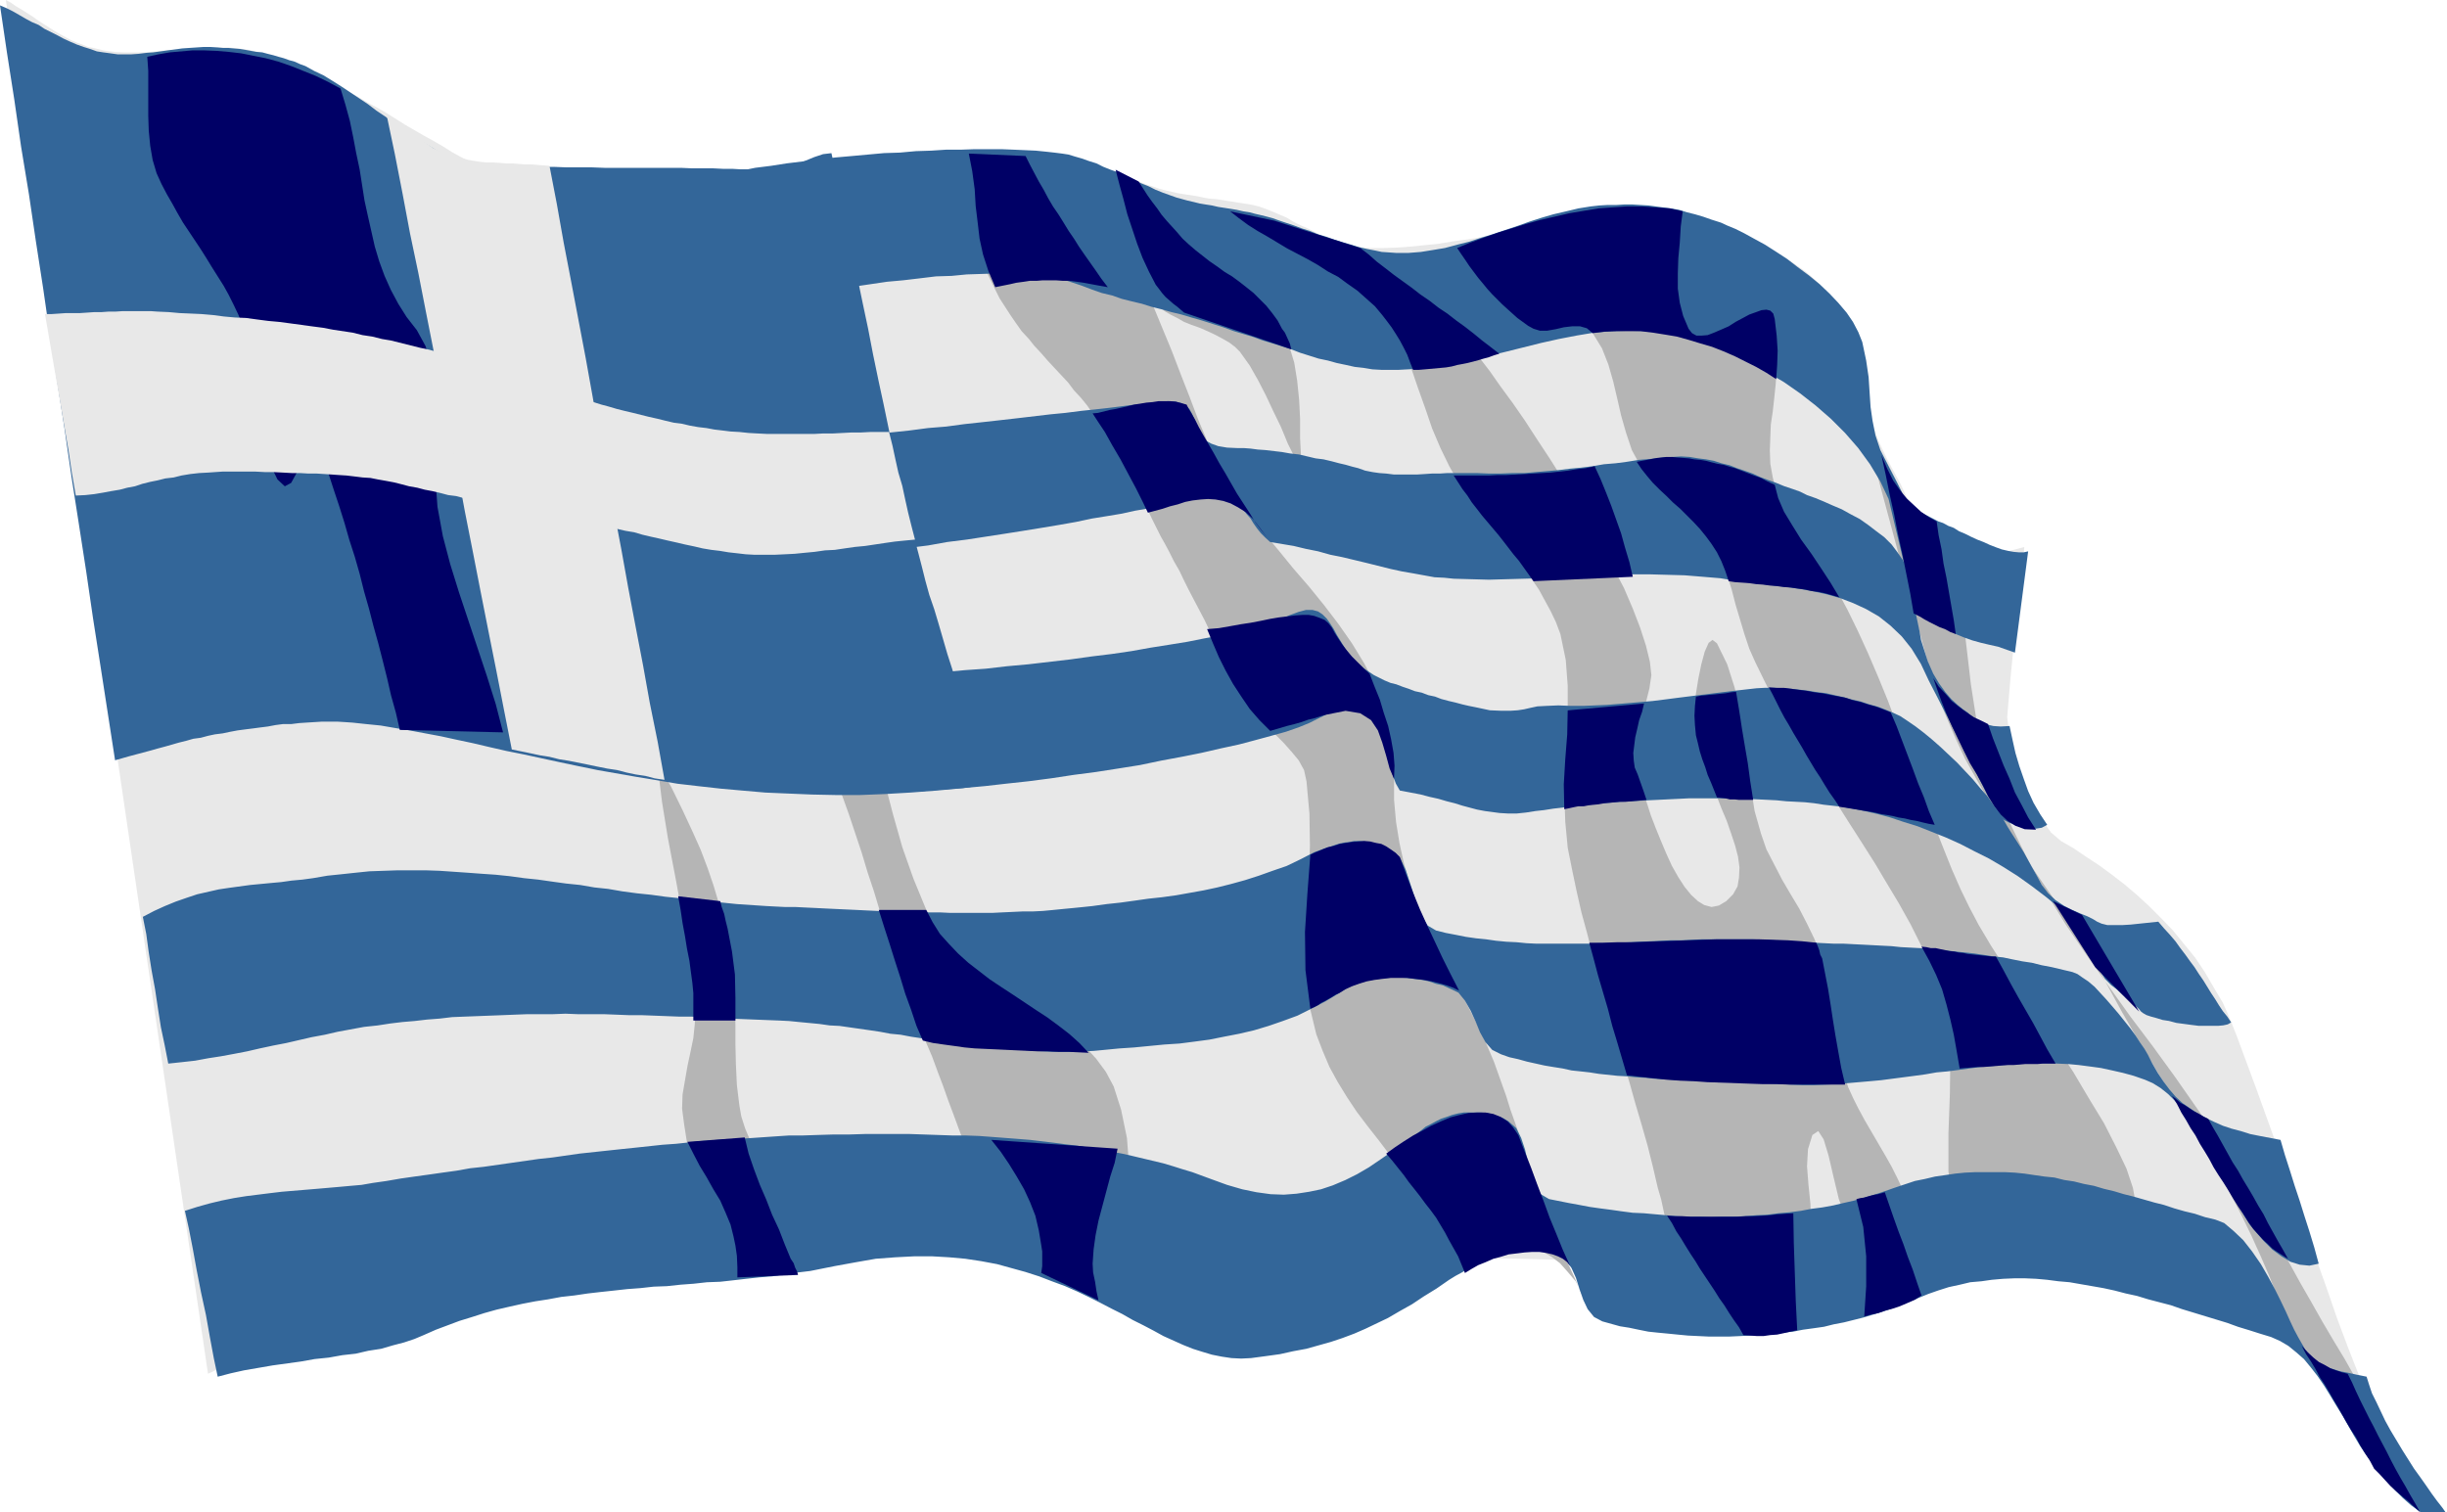 <svg xmlns="http://www.w3.org/2000/svg" width="189.014" height="116.825" fill-rule="evenodd" stroke-linecap="round" preserveAspectRatio="none" viewBox="0 0 5001 3091"><style>.pen1{stroke:none}.brush1{fill:#e8e8e8}.brush2{fill:#b5b5b5}.brush3{fill:#369}.brush4{fill:#006}</style><path d="m4985 3087-26-42-28-41-28-39-28-37-29-37-30-36-31-34-30-33-32-32-32-32-32-30-33-28-34-28-33-28-35-25-35-25-34-21-34-17-35-13-34-10-34-6-34-4-36-1-35 1-35 2-36 5-37 4-37 7-38 6-39 6-40 7-40 5-66 10-67 8-66 7-66 6-67 5-66 4-67 2-67 2-66 1h-67l-67-1-68-2-66-1-68-4-68-4-67-4-68-5-68-5-68-6-69-7-69-6-69-7-70-7-69-8-69-7-71-8-70-8-71-7-71-9-71-8-71-8-73-7-54-5-53-2-52-1-53 1-51 3-51 5-50 5-50 8-48 9-48 10-47 11-46 12-45 14-45 13-43 15-42 16-42 15-41 16-38 18-39 16-37 17-35 17-36 17-33 17-32 16-31 16-30 15-29 16-27 13-25 14-24 13-23 11L12 0l11 6 10 7 12 7 11 7 11 7 11 8 11 7 11 7 11 7 12 7 11 6 11 6 12 5 11 4 12 5 11 2 21 5 22 3 20 1h42l22-2 20-2 21-2 21-2 22-1 20-1h44l21 2 22 3 22 5 20 8 21 7 21 8 21 8 19 9 20 10 20 10 20 10 20 11 19 10 20 12 19 10 19 11 19 12 19 12 19 11 19 11 20 11 19 11 19 12 20 11 19 10 20 9 20 10 19 10 20 9 21 9 20 9 21 7 21 7 21 6 22 6 26 4 29 3h31l33-2 35-3 35-6 36-6 36-7 37-8 36-9 35-8 33-8 32-8 29-6 28-7 24-5 43-8 39-7 34-3 33-3h55l24 2 24 3 22 2 23 3 21 3 24 2 23 2 26 1h28l29-2h29l16 1 14 2 15 3 16 2 16 4 15 4 16 4 15 4 15 5 16 5 14 4 15 6 13 4 14 5 12 3 13 3 13 3 13 2 13 2 13 2 13 3 12 2 14 1 13 2 12 2 13 2 13 2 12 2 12 2 12 3 14 5 15 6 14 6 14 6 13 8 14 7 14 6 14 7 13 7 15 6 13 6 14 5 15 4 14 3 15 2 15 1h26l29-1 28-2 30-3 29-3 30-5 30-4 30-5 30-5 31-5 29-5 30-5 30-4 29-4 29-3 28-2 19-2 18-1 18-1 17-1h31l16 1 15 2 15 2 16 2 15 3 16 3 17 4 17 5 17 5 19 6 13 4 14 6 14 4 16 7 14 6 15 6 15 7 14 9 15 8 13 9 14 10 12 10 12 11 11 12 9 14 9 13 20 38 15 41 12 40 12 43 10 42 12 42 15 40 18 38 14 26 13 24 11 24 10 21 9 20 10 19 10 16 12 16 13 11 15 10 18 7 21 4h24l29-2 33-7 38-10-7 83-4 49-4 27-2 15-2 15-4 26-5 50-7 83 4 31 8 36 11 38 13 38 17 35 18 32 19 26 20 17 26 15 25 17 26 17 26 19 26 20 26 22 25 23 24 24 25 26 22 27 23 28 20 30 18 31 19 32 15 34 13 33 40 108 35 97 31 90 29 80 25 74 24 67 21 61 21 56 20 51 20 48 20 43 22 42 23 40 25 38 27 37 31 38z" class="pen1 brush1"/><path d="m1499 2527-22-15-19-22-15-28-14-31-10-35-10-34-6-33-5-32-4-31 1-29 5-29 5-29 6-28 6-29 3-29 1-31-8-76-14-90-17-94-17-89-12-74-6-49 5-14 19 31 24 49 20 43 17 38 14 37 12 35 11 37 9 40 9 44 8 42 6 41 1 41 1 41v40l1 41 2 42 5 41 4 23 8 25 11 26 13 28 13 29 15 28 14 28 15 27 12 25 11 22 8 20 5 16 1 12-3 7-8 2-14-4-117-46zM1327 455l-26 17-18 24-12 29-4 33v37l4 41 9 43 13 45 15 47 17 47 18 47 18 47 18 45 17 45 15 40 14 38 11 30 11 28 14 28 15 27 16 27 17 27 17 26 18 25 18 26 18 26 17 26 17 26 17 27 16 27 14 27 14 29 16 37 15 38 15 39 14 39 13 39 13 39 12 40 13 39 12 40 12 39 13 40 12 39 14 39 13 39 16 38 15 36 12 28 11 30 11 29 11 31 12 32 11 30 12 31 13 31 13 29 14 27 16 26 17 24 18 20 20 18 20 16 24 11 105 38 32-1 23-27 14-45 7-57-1-63-5-64-12-58-15-47-16-30-20-27-22-24-24-23-27-20-27-19-28-19-28-18-29-18-28-19-27-19-27-20-23-23-22-24-19-28-16-30-26-63-23-65-19-67-18-69-16-69-14-69-14-71-12-70-12-71-13-71-13-69-15-70-16-69-18-67-21-66-23-64-11-9-16 6-21 16-22 22-21 22-18 15-14 5-5-11-1-33 3-36 8-41 11-42 14-44 14-44 16-43 14-43 14-39 11-36 8-31 5-26-1-20-6-13-13-4-20 6-242 108zm660-117-24 3-11 18 1 29 10 37 15 43 19 44 19 43 18 37 9 18 11 17 11 17 11 16 12 17 14 15 12 15 14 15 13 15 14 15 14 15 14 15 12 16 14 15 13 16 11 16 10 14 11 15 10 17 11 17 10 18 10 19 11 19 9 19 10 20 10 19 10 19 9 19 9 18 9 18 9 16 8 15 10 20 11 19 10 21 10 20 11 21 10 19 11 21 10 21 10 20 11 21 11 20 12 19 11 20 10 19 12 19 12 19 13 20 15 18 17 17 17 17 16 18 15 18 11 20 5 23 6 66 1 65-2 66-5 65-4 65 1 64 8 64 15 62 13 34 14 33 17 31 19 31 20 30 22 29 22 28 22 29 22 28 23 29 22 29 20 30 20 30 18 31 17 33 13 33 9-16 11-14 13-11 15-9 17-6 17-3h19l19 2 19 5 19 8 19 11 17 13 16 18 16 19 12 23 11 25-13-27-12-28-13-28-12-28-11-29-11-28-12-29-11-28-10-29-10-29-11-29-10-29-10-29-10-28-9-29-10-28-15-42-17-40-18-38-19-37-18-36-19-35-18-36-18-35-17-36-15-36-14-38-11-39-9-41-7-43-4-45v-48l-2-51-7-47-14-46-16-45-22-42-25-41-28-40-29-38-30-37-32-37-31-38-30-36-29-37-26-37-25-38-20-38-17-40-18-43-17-45-18-46-18-47-19-46-19-46-21-44-21-43-23-39-25-37-26-32-28-27-30-22-33-16-34-9-129-19zm375 244-3 13 1 12 4 11 7 9 9 9 12 7 14 7 14 8 15 6 17 6 16 7 15 7 15 8 14 8 12 9 10 10 20 28 17 30 16 31 15 32 16 33 14 34 16 32 15 33-4-37-2-39v-40l-2-39-4-39-6-37-11-36-14-33-10-18-12-20-13-22-14-22-15-23-16-22-16-21-16-20-17-17-15-15-15-11-15-8-12-3-12 2-9 8-8 14-43 108zm663 151 20 26 21 30 25 34 25 36 26 40 27 41 27 43 27 44 26 44 26 45 22 44 22 42 18 42 15 39 12 37 8 33 3 27-4 27-7 28-8 27-9 28-6 28-3 26 3 25 8 22 7 23 9 25 9 28 10 26 11 27 11 26 11 24 13 23 13 20 13 16 14 13 13 8 15 4 15-3 15-9 14-14 9-16 3-18 1-21-3-22-6-23-8-24-9-26-11-26-10-26-11-27-10-26-10-27-7-26-5-25-3-24 1-24 3-29 5-31 6-29 7-26 8-18 8-6 9 7 21 43 15 47 11 49 8 51 7 51 7 52 8 50 13 46 11 32 16 31 16 31 17 29 18 30 16 31 15 31 12 30 9 31 7 32 6 32 5 33 5 31 5 32 6 31 8 31 6 20 10 22 11 22 13 24 14 24 14 24 14 24 13 23 11 22 10 21 9 19 4 18 1 15-4 12-8 9-13 7-66 14-21-5-17-28-14-38-11-46-10-43-10-33-11-17-12 8-9 29-2 35 3 38 4 39 1 36-3 30-11 22-22 11-187 38-19-3-16-13-13-19-12-26-9-28-8-29-6-28-7-24-10-43-11-44-12-42-13-44-12-43-13-43-13-44-12-42-13-43-12-44-12-44-11-43-12-44-10-44-9-43-9-45-5-53-2-55 3-56 3-56 1-56v-55l-4-53-11-53-9-24-11-23-12-22-12-22-15-22-14-20-15-21-17-20-16-21-16-20-16-21-17-20-15-21-14-22-15-21-13-23-18-37-17-40-14-41-15-42-14-41-17-39-19-37-23-32 200 89z" class="pen1 brush2"/><path d="m3322 483 26-18 19 1 15 16 13 28 11 36 12 42 15 43 18 41 7 8 9 4 11 1 12-3 13-5 14-6 16-7 14-7 15-8 13-7 14-5 11-4 10-1 8 3 6 6 3 11 4 36 1 35-1 32-2 30-3 29-3 27-4 27-1 26-1 27 1 27 5 28 7 28 12 30 17 33 22 34 27 36 23 33 23 36 22 41 21 43 21 46 21 49 20 49 19 51 19 51 19 51 19 51 18 48 18 46 18 45 18 41 18 37 19 36 25 42 30 47 32 51 35 52 35 53 36 55 32 54 31 51 25 49 21 44 13 39 6 33-4 24-13 16-27 7-273 5-37-15-21-42-8-62v-77l3-82 1-82-5-74-15-59-19-45-21-43-21-42-24-43-24-40-25-42-26-41-25-39-26-41-26-41-26-39-25-42-24-41-24-42-22-43-21-43-12-27-10-30-9-30-9-30-8-31-10-31-11-29-13-27-8-12-9-12-9-11-9-11-10-9-10-10-11-9-10-9-10-8-11-9-10-10-10-9-9-11-9-11-9-11-8-13-18-33-12-36-10-35-8-35-8-34-10-35-13-33-19-31-6-5-8-4-10-2-10-1h-11l-11 1-12 1-12 2-10 2-10 2h-8l-8 1h-5l-3-1v-1l3-4 188-189zm511 474 113 420 14 45 18 44 18 42 20 43 23 41 23 40 25 40 25 40 26 39 26 38 27 39 26 39 25 39 24 40 25 39 22 40 24 44 23 40 24 40 23 39 23 37 22 37 23 36 22 36 22 36 21 37 21 38 20 39 20 41 19 42 19 44 18 47 12 30 14 29 16 29 17 28 18 28 20 27 20 27 22 27 23 26 23 27 24 26 23 26 24 26 24 26 24 26 24 25-26-41-26-39-24-39-24-39-24-39-23-39-24-38-22-39-23-38-23-39-22-39-23-40-22-40-23-41-22-43-24-42-38-65-39-64-44-63-44-63-45-62-46-61-45-63-44-62-43-63-40-65-37-66-33-68-29-69-24-72-19-74-12-77-23-197-172-245z" class="pen1 brush2"/><path d="m4118 1334 27-207-9 2h-10l-11-1-11-2-13-3-11-4-13-5-13-6-13-5-13-6-12-6-12-5-11-7-11-4-11-6-9-3-27-14-18-9-12-7-7-7-6-10-6-15-10-20-16-31-17-33-10-30-6-30-4-28-2-30-2-31-5-34-8-38-8-20-11-21-13-19-17-20-18-19-20-19-22-18-23-17-22-17-23-15-22-14-22-12-20-11-18-9-17-7-13-6-19-6-17-6-17-5-16-4-16-5-17-3-16-2-15-2-15-2-17-1-16-1h-16l-16 1h-18l-17 1-18 2-25 4-25 6-26 6-24 7-25 8-25 9-24 8-24 8-26 8-24 8-24 6-26 7-24 4-25 4-25 2h-26l-14-1-15-1-14-3-16-3-17-4-16-5-17-5-16-5-17-6-17-5-17-7-16-5-16-6-15-5-15-5-14-5-11-3-12-3-13-3-11-3-13-2-13-3-12-2-13-2-13-2-13-3-13-2-12-2-12-3-13-3-11-3-11-3-14-5-14-5-15-6-14-7-15-6-16-7-15-8-15-7-17-6-15-6-14-7-16-5-14-5-14-4-13-4-13-2-16-2-18-2-20-2-22-1-23-1-25-1h-55l-28 1h-30l-31 2-31 1-33 3-32 1-33 3-33 3-34 3-33 4-33 4-33 4-32 5-32 4-31 6-30 5-30 6-28 6-27 6-26 6-25 8-22 7-22 7-19 8 9 36 8 35 8 35 8 35 8 35 7 36 8 35 7 35 10-6 13-7 15-7 18-6 20-7 22-7 24-7 26-7 27-6 29-8 31-6 31-6 32-7 33-6 33-5 34-6 34-5 34-5 33-3 34-4 33-4 32-1 31-3 31-1 29-1h28l25 1 24 2 23 3 21 3 18 4 15 5 21 7 21 8 20 7 21 5 20 7 20 5 21 5 19 6 20 5 21 6 21 5 20 6 21 6 22 7 22 7 22 8 20 6 20 6 19 7 20 6 19 6 19 6 18 7 19 6 19 6 19 4 18 5 19 4 18 4 18 2 18 3 18 1h36l36-2 37-4 36-7 37-7 36-8 37-9 36-9 36-9 36-8 36-7 36-6 36-3 36-1 35 1 35 4 24 4 28 6 30 9 31 12 32 14 34 16 33 19 34 20 33 23 32 25 31 27 29 29 27 31 24 33 21 35 17 36 39 163 6 28 4 19 5 13 6 8 9 6 12 7 17 9 23 13 16 10 17 7 17 6 18 5 17 4 18 4 17 6 17 6z" class="pen1 brush3"/><path d="m4184 1686-14-21-14-24-11-24-9-25-9-26-8-27-6-27-6-28-18 1-15-1-13-3-10-4-9-5-8-5-7-5-6-6-9-6-11-9-13-12-12-14-13-18-12-20-11-25-9-28-5-16-3-18-4-19-4-19-2-18-4-18-3-17-2-16-6-20-9-18-11-16-12-16-15-15-16-12-17-13-17-12-19-10-18-10-19-8-18-8-17-7-17-6-14-7-14-5-18-6-17-7-17-6-16-6-15-7-17-6-15-5-15-6-17-4-15-5-16-3-16-2-18-3-17-1-17 1-19 1-25 3-25 2-25 4-23 3-24 2-23 4-24 3-22 2-24 3-23 2-23 2-23 2h-24l-25 1h-24l-25-1h-60l-15 1h-16l-15 1-16 1h-47l-16-2-14-1-14-2-15-3-14-5-12-3-14-4-13-3-15-4-17-4-16-2-17-4-17-4-18-2-17-3-17-2-17-2-15-1-15-2-13-1h-13l-22-1-18-3-14-5-11-6-7-9-6-9-5-10-3-9-4-10-4-9-5-9-7-7-9-5-13-3-15-1-21 2-15 2-18 2-21 2-23 3-24 3-27 3-29 3-31 4-31 3-34 4-34 4-35 4-36 4-37 4-37 5-37 3-38 5-38 4-38 4-37 4-37 4-36 4-35 4-34 4-33 3-32 3-30 4-29 2-26 3-26 3-22 3-20 1 7 33 8 28 8 25 8 25 8 23 8 25 8 29 7 33 14 2h17l20 1 23-1h26l28-2 29-2 33-3 33-3 35-4 36-4 38-5 38-5 39-5 40-5 39-7 40-5 39-6 39-6 38-6 37-6 36-6 34-6 33-7 31-5 30-5 27-6 24-4 22-5 19-4 15-4 13-4 23-5 21-4 18-1 16 1 13 3 11 5 10 5 9 7 7 8 7 9 8 9 6 10 7 10 8 10 9 9 10 9 24 4 24 4 25 6 25 5 25 7 25 5 25 6 25 6 24 6 24 6 23 5 23 4 22 4 22 4 20 1 19 2 36 1 36 1 36-1 36-1 37-1 36-1 37-2 36-2 36-1 37-2h36l37 1 36 1 37 3 36 3 36 6 23 3 25 3 26 3 26 3 27 4 28 5 27 6 28 8 26 10 26 12 26 15 24 19 23 22 20 25 19 31 16 34 106 206 4 8 5 10 5 10 7 11 6 10 6 10 3 7 3 4 7 8 11 6 13 5 13 5 14 3h15l13-2 11-6z" class="pen1 brush3"/><path d="m4560 2090-8-12-9-11-8-12-8-13-8-12-8-13-8-13-9-13-9-14-9-12-10-14-10-13-10-14-12-14-11-12-12-14-19 2-19 2-19 2-17 1h-30l-12-3-9-4-8-5-12-6-15-6-16-7-16-8-18-12-15-14-13-17-8-15-9-16-10-18-10-18-12-19-11-17-10-16-8-14-10-15-11-16-12-17-15-17-15-18-16-17-16-17-17-16-17-16-17-15-17-14-17-13-16-11-15-10-15-7-12-5-18-7-18-5-18-6-18-4-18-5-18-4-17-4-18-2-18-3-17-2-18-2-17-1-18-1h-18l-18 1-18 2-26 3-25 3-24 3-24 3-24 3-24 3-23 3-24 3-23 2-23 2-24 2-24 2-24 1-24 1h-25l-26-1-24 1-19 1-14 3-13 3-13 2-15 1h-18l-24-1-14-3-14-3-15-3-13-3-15-4-13-3-15-4-13-5-14-3-13-5-14-3-13-5-12-4-13-5-12-3-12-5-22-11-18-12-16-13-13-14-11-14-9-15-8-13-7-13-7-11-7-10-9-9-9-6-11-3h-14l-15 4-19 7-16 7-19 7-23 6-25 7-27 7-31 7-32 6-35 7-37 6-38 6-39 7-41 6-41 5-43 6-43 5-43 5-44 4-43 5-43 3-43 4-42 4-41 1-40 3-38 2-38 1-35 1h-34l-31-1-29-1-26-2-24-3-21-2 9 32 9 29 10 26 11 25 11 24 11 25 9 28 8 31 13 6 16 6 21 4 23 3 27 3 31 1h68l38-1 40-2 41-3 43-3 44-4 44-5 46-5 46-6 46-7 46-6 45-7 44-7 43-9 43-8 40-8 39-9 37-8 34-9 33-9 29-8 26-9 22-9 18-9 16-8 21-12 19-7 15-2 13 2 12 5 10 9 8 12 7 14 6 16 5 17 5 18 5 18 6 18 5 17 6 16 8 14 21 4 21 4 19 5 18 4 17 5 16 4 16 5 15 4 15 4 16 3 15 2 15 2 17 1h18l19-2 19-3 18-2 19-3 18-2 19-3 19-1 19-2 20-3 20-1 20-2 20-1 20-1 19-1 21-1 20-1 21-1 20-1h81l20 1h20l19 1 20 1 20 1 20 2 19 1 19 1 19 2 19 3 18 2 18 2 23 4 25 5 26 6 26 7 27 9 29 9 28 11 30 12 29 13 29 15 30 15 29 17 30 19 28 20 29 22 27 22 94 146 5 5 8 8 12 9 12 11 12 11 11 9 9 8 5 6 4 3 7 4 9 3 11 3 13 4 13 2 15 4 15 2 15 2 16 2h39l11-1 9-2 7-4z" class="pen1 brush3"/><path d="m2799 1377-12-11-12-12-12-12-10-12-10-13-8-12-7-11-6-11-7-9-8-7-10-4-11-4-11-2h-14l-14 1-16 2-17 2-18 3-19 4-21 4-20 3-22 4-23 4-24 2 12 29 12 28 14 28 15 27 17 26 17 25 20 23 22 22 17-5 17-5 16-4 14-4 14-5 13-3 12-4 11-3 40-8 30 5 22 14 14 21 9 25 8 27 7 26 9 21 1-27-2-26-5-28-6-27-9-27-8-27-11-27-10-26z" class="pen1 brush4"/><path d="m292 1874 23-12 22-10 22-9 23-8 21-7 22-5 22-5 20-3 22-3 22-3 21-2 21-2 22-2 21-3 22-2 22-3 29-5 29-3 28-3 29-3 29-1 29-1h57l29 1 29 2 29 2 27 2 29 2 29 3 29 4 29 3 28 4 29 4 29 3 29 5 28 3 29 5 30 4 29 3 29 4 29 3 30 4 28 3 30 2 29 3 30 2 30 2 19 1 20 1h21l20 1 21 1 20 1 21 1 21 1 22 1 20 1 22 1 21 1h21l22 1h21l21 1h22l21 1h86l20-1 22-1 21-1h21l20-1 21-2 20-2 21-2 20-2 19-2 29-4 28-3 29-4 28-4 28-3 29-4 28-5 28-5 28-6 28-7 29-8 28-9 28-10 29-10 27-13 29-15 11-4 11-4 10-3 11-4 10-3 10-2 10-1 9-2h10l10 1 10 1 10 2 10 3 10 5 10 5 11 6 14 15 10 21 8 24 8 25 8 26 10 22 11 17 17 10 20 5 21 4 20 4 21 3 20 2 21 3 21 2 21 1 20 2 21 1h106l20-1h22l21-1 21-1 21-1 21-1 22-1 20-1h21l22-1 21-1h103l21 1 22 1 21 2 21 1 21 1 21 1 20 1 20 1h20l19 1 20 1 19 1 19 1 20 1 19 2 19 1 19 1 18 1 19 2 19 2 18 2 19 2 19 2 20 3 19 3 20 2 19 4 20 4 20 3 20 5 21 4 21 5 21 5 10 4 10 7 12 8 13 11 12 13 12 13 13 15 12 14 12 15 12 15 11 15 9 14 9 13 7 12 5 10 4 8 11 19 12 18 12 16 13 15 14 13 16 11 15 10 16 9 17 8 18 8 18 6 19 5 19 6 20 4 21 4 21 4 9 31 10 31 10 32 10 30 10 32 10 31 10 33 9 33-19 4-20-2-19-6-18-11-19-14-16-16-15-17-15-18-12-19-12-21-13-21-11-23-13-23-13-23-12-23-13-21-12-22-14-20-13-19-14-17-15-15-15-12-16-10-16-7-23-8-22-6-22-5-23-5-22-3-23-3-21-2-23-1-23-1-22 1h-23l-21 2-23 1-22 2-23 2-23 3-22 3-23 3-22 2-23 4-22 3-23 3-23 3-23 3-22 2-23 2-23 2-23 2-23 1-23 1h-23l-23-1-18-1-18-1-18-1h-19l-18-1-19-1-18-1h-19l-19-1-19-1h-19l-18-1-19-1-19-1-19-1-19-2-19-1-19-2-19-1-19-2-19-2-19-3-18-2-19-2-18-4-19-3-18-3-18-4-18-4-18-5-18-4-17-6-18-9-14-16-11-20-9-22-10-22-12-21-13-16-19-9-13-6-14-3-14-5-14-3-16-2-15-2-15-1h-15l-14 1-15 2-14 2-15 3-13 5-14 5-12 6-12 8-28 17-29 15-28 14-30 11-29 10-30 9-30 7-31 6-30 6-30 4-31 4-31 2-31 3-31 3-30 2-31 3-21 2-21 1-20 1h-41l-21-1-21-1-20-2-22-1-21-2-20-2-21-2-21-3-21-2-20-3-21-3-22-3-21-3-20-3-21-4-21-2-21-4-20-3-21-3-21-3-21-3-20-1-21-3-21-2-21-2-20-2-20-1-26-1-25-1-25-1-26-1-26-2-25-1-26-1h-25l-26-1-26-1-26-1h-26l-25-1-26-1h-53l-25-1-26 1h-52l-26 1-25 1-26 1-26 1-26 1-25 1-25 3-26 2-26 3-24 2-25 3-26 4-28 3-27 5-27 5-26 6-27 5-26 6-26 6-26 5-28 6-26 6-26 5-27 5-26 4-27 5-27 3-28 3-7-36-8-38-6-38-6-40-7-38-6-38-5-37-7-35z" class="pen1 brush3"/><path d="m2678 1747 11-5 12-5 12-5 13-3 12-4 12-2 13-2 13-1 12-1 12 1 12 3 11 2 10 5 9 6 10 7 9 9 13 36 14 37 14 34 15 33 16 34 15 32 17 34 17 33-12-6-14-5-14-4-16-4-16-3-17-2-17-2h-34l-18 2-15 2-16 3-16 5-14 5-13 6-13 8-7 3-8 5-7 4-7 4-8 4-7 5-8 4-7 3-10-79-1-78 5-79 6-79z" class="pen1 brush4"/><path d="m378 2475 25-8 25-7 25-6 25-5 25-4 24-3 24-3 25-3 24-2 24-2 24-2 23-2 23-2 22-2 23-2 23-4 28-4 29-5 28-4 29-4 28-4 29-4 28-5 28-3 28-4 28-4 28-4 28-4 28-3 28-4 28-4 28-3 28-3 28-3 29-3 28-3 28-3 28-2 28-3 28-3 29-2 29-1 29-2 29-2 29-2 30-2h28l30-1 33-1h32l32-1h91l29 1 29 1 29 1h27l28 1 27 2 26 2 26 2 25 2 25 3 25 3 23 3 25 3 23 4 23 3 22 5 22 4 22 5 21 5 21 5 21 5 20 6 19 6 20 6 19 7 19 7 33 12 31 9 29 6 29 4 27 1 26-2 26-4 24-5 24-8 26-11 24-12 24-14 25-17 26-18 27-19 28-21 10-8 10-5 11-6 10-5 12-4 11-4 12-3 12-2h35l12 1 12 3 11 4 11 4 10 6 16 14 10 20 8 24 6 27 6 25 9 22 11 17 17 10 20 4 20 4 22 4 21 4 21 3 23 3 21 3 23 3 23 1 22 2 23 2 23 2 23 1h23l23 1 23-1h24l22-1 24-2 22-1 23-3 23-2 23-3 21-4 23-3 22-4 21-5 22-5 21-6 20-6 21-7 20-7 21-7 21-7 20-4 21-5 21-3 20-3 20-2 21-1h61l20 1 20 2 20 3 21 3 20 2 20 5 20 3 20 5 21 4 20 6 21 5 20 6 20 5 21 6 21 6 20 5 21 7 21 6 21 5 21 7 21 5 18 7 19 16 20 19 18 23 18 26 15 26 14 26 11 22 11 23 9 20 8 17 8 15 8 14 7 12 8 9 8 9 9 6 9 6 11 6 13 4 13 4 16 3 18 4 20 4 5 16 6 18 9 18 9 19 9 19 11 20 12 20 12 20 12 19 12 19 13 18 12 17 11 16 11 15 11 14 9 13-18 5-18-3-19-7-18-13-17-15-17-17-16-18-14-16-14-18-13-18-13-19-12-20-12-21-12-21-13-21-12-20-13-21-13-19-14-18-14-17-16-14-16-13-17-10-18-8-23-7-22-7-23-7-22-8-23-7-23-7-23-7-23-7-23-8-23-6-23-6-23-7-23-5-23-6-23-5-23-4-23-4-23-4-23-2-23-3-22-2-23-1h-22l-23 1-23 2-21 3-23 2-21 5-23 5-22 7-20 7-22 9-17 7-18 7-18 7-18 6-19 6-20 6-20 5-20 5-21 4-20 5-21 3-22 3-20 4-22 2-22 2-21 2-22 2-21 1-22 1h-43l-21-1-21-1-21-2-20-2-21-2-19-2-20-4-19-4-19-3-18-5-18-5-17-9-13-16-9-19-8-23-7-22-9-20-13-18-18-10-14-4-13-3-14-1h-13l-15 1-14 2-14 3-14 3-14 5-14 4-14 7-13 6-14 6-13 8-13 7-13 8-26 18-26 16-24 16-25 14-24 14-23 11-23 11-23 10-24 9-24 8-25 7-25 7-27 5-27 6-29 4-30 4-20 1-20-1-20-3-20-4-20-6-19-6-20-8-20-9-20-9-20-11-21-11-22-11-21-12-22-11-23-12-24-12-23-11-25-11-27-10-26-10-28-9-29-8-29-8-32-6-33-5-33-3-35-2h-36l-39 2-40 3-40 7-44 8-25 5-25 5-25 3-27 4-26 4-26 2-27 3-26 3-27 3-27 1-27 3-27 2-28 3-27 1-27 3-27 2-27 3-28 3-26 3-27 4-27 3-27 5-26 4-26 5-27 6-26 6-25 7-25 8-26 8-24 9-24 9-25 11-19 8-21 7-23 6-24 7-26 4-26 6-27 3-28 5-29 3-28 5-29 4-29 4-29 5-29 5-27 6-27 7-8-38-8-43-8-45-10-46-9-46-8-44-8-41-8-36z" class="pen1 brush3"/><path d="M1417 2086v-56l-2-21-3-22-3-23-5-25-4-25-5-27-4-27-5-28 86 10 3 12 5 14 3 14 4 16 9 47 6 47 1 48v46h-86zm90 525v-21l-1-23-3-21-4-19-6-24-10-24-11-25-14-23-14-25-14-23-13-25-12-24 117-9 8 33 11 32 12 32 13 30 12 31 14 30 12 31 12 29 6 9 3 9 4 8 2 7-124 5zm519-281 19 24 17 25 16 26 15 26 12 26 11 28 7 30 5 30 2 13v30l-2 14 117 56-4-18-3-20-4-19-1-18 2-29 4-29 6-30 8-30 8-30 8-30 9-28 6-29-258-18zm-230-470 11 35 11 34 11 35 11 34 10 33 12 33 11 33 13 30 21 5 21 3 22 3 21 3 21 2 22 1 22 1 21 1 21 1 22 1 21 1h21l21 1h21l20 1 21 1-19-20-20-18-22-17-23-17-23-15-24-16-24-16-23-15-24-16-22-17-22-17-21-19-19-20-18-20-15-24-13-25h-97zm184-1546 7 36 5 37 2 34 4 33 4 34 7 32 11 34 14 33 15-3 15-3 13-3 15-2 13-2h14l12-1h27l14 1h14l15 2 14 2 16 3 16 3 17 3-13-17-11-16-12-17-12-17-11-16-10-16-11-16-11-18-10-16-11-16-10-17-9-17-10-17-9-17-9-17-9-18-116-5zm253 531 11 17 14 21 15 27 17 29 16 30 16 30 13 26 11 23 15-4 15-4 15-5 16-4 15-5 15-3 17-2 15-1 15 1 16 3 15 5 15 8 16 10 14 13 14 18 15 20-12-15-12-16-11-18-13-20-13-20-12-21-12-21-12-20-11-20-11-19-11-19-9-16-8-16-7-12-6-10-4-8-11-3-11-3-12-1h-23l-13 2-12 1-12 2-13 2-12 3-13 3-13 3-12 2-12 3-12 3-11 1zm600 1513 12 14 12 15 12 15 10 14 12 15 11 14 11 15 11 14 11 15 9 15 9 15 9 17 9 16 9 16 7 17 7 17 13-8 14-8 15-6 16-7 15-4 16-5 17-2 16-2 15-1h15l14 2 13 3 11 4 10 5 9 7 6 8-15-33-13-32-14-34-12-33-13-34-13-35-13-33-13-34-11-16-11-12-14-9-15-6-16-3h-17l-18 1-18 4-19 5-19 8-20 9-18 10-19 10-19 12-18 12-18 13zM2280 347l8 31 8 29 8 31 10 30 10 30 11 29 13 28 14 27 7 9 6 8 7 8 8 7 8 7 8 6 7 6 7 6 219 75-3-12-5-11-5-11-6-8-9-17-11-15-12-15-13-13-13-13-15-12-14-11-15-11-15-9-15-11-16-11-14-11-14-11-14-12-13-12-12-14-10-11-10-11-11-13-9-13-10-13-10-14-9-14-9-14-47-24zm500 160 17 13 17 15 17 13 18 14 18 13 18 13 18 14 19 13 18 14 18 12 18 14 18 13 18 14 17 14 17 13 18 14-10 3-11 4-11 3-10 3-11 3-12 3-10 2-11 2-11 3-12 2-11 1-11 1-11 1-11 1-12 1h-11l-6-15-6-16-7-14-8-15-8-13-9-14-9-12-10-13-15-18-18-16-18-16-20-14-19-14-21-11-20-13-21-12-21-11-21-11-20-12-20-12-21-12-19-12-19-14-18-14 90 19 176 56zm479 446 12 26 11 27 11 28 10 28 10 28 8 29 9 30 7 30-203 9-10-14-10-14-10-14-11-13-10-13-10-13-11-14-11-13-11-13-11-13-10-13-11-14-9-14-10-13-9-14-9-14h72l18-1h18l18-1 18-1 18-1 18-1 18-1 18-2 18-2 18-3 18-2 18-4zm101 485-4 17-6 17-4 18-4 17-2 16-2 16 1 16 2 14 6 14 6 17 6 17 6 18-11 1-11 1-11 1-11 1h-11l-11 1-11 1-10 1-11 2-10 1-10 1-10 2h-11l-10 2-9 2-10 2-1-51 3-51 4-51 1-49 156-14zm106-14 10-2 11-1 10-1 11-1 9-1 10-1 11-2 10-1 3 18 3 18 3 19 3 20 6 36 6 35 5 37 6 38h-29l-9-1h-10l-8-2-9-1-9-1-6-15-6-15-7-16-5-16-6-16-5-16-4-17-4-16-2-21-1-19 1-20 2-19zm246 503 3 7 3 8 2 9 4 8 6 31 6 31 5 31 5 33 5 31 6 34 6 33 8 34h-113l-28-1h-29l-28-1-28-1-28-1-28-1-28-2-27-1-28-2-28-3-27-3-26-3-10-34-10-34-10-33-9-35-10-34-10-34-9-34-9-33h28l29-1h28l29-1 29-1 30-1 29-1 29-1 29-1h87l30 1 29 1 29 2 29 3zm-305 558 17 1h15l16 1h96l16-1h15l17-1 17-1 16-2 16-1 17-1 1 60 2 60 2 59 3 60-14 3-13 3-14 3-14 1-14 2h-13l-14-1-14-1-9-16-10-14-10-15-10-16-10-14-10-16-10-15-10-15-10-15-9-15-10-15-10-16-9-15-10-15-9-17-10-15zm387-34 8-2 7-1 7-2 7-2 8-2 7-1 7-2 7-2 9 26 9 26 10 28 10 26 9 26 10 26 9 27 9 26-14 9-16 7-14 6-15 5-15 4-14 5-15 3-14 4 4-62v-61l-6-60-14-57zM3439 432l-4 31-2 33-3 32-1 31v31l4 29 7 27 11 26 7 9 9 5h11l12-1 13-5 14-6 16-7 14-9 15-8 13-7 14-5 11-4 10-1 8 2 6 6 3 11 4 34 2 31-1 29-2 29-20-13-21-12-22-11-22-11-23-10-23-9-24-7-23-7-25-7-24-4-25-4-25-3h-49l-25 1-24 3-12-10-14-4h-16l-17 2-17 4-17 3h-15l-13-4-11-6-11-8-11-8-10-9-10-9-11-10-10-10-10-10-10-11-9-11-10-12-9-12-9-12-8-12-9-13-8-12 27-11 27-10 28-10 29-9 29-9 29-8 30-7 30-7 30-5 30-5 29-2 30-2h29l29 2 28 2 27 6zm-94 512 10-2 11-2 10-2 11-2 10-1 9-1h11l10 1 13 1 12 1 11 2 12 1 12 2 11 3 12 3 12 2 13 4 11 3 13 5 13 5 13 5 14 5 13 7 15 7 7 27 12 28 17 28 18 29 21 29 20 30 19 29 18 30-14-4-14-4-14-3-15-2-13-3-15-2-14-2-14-1-15-2-13-1-15-2-14-1-14-2-14-1-15-1-13-2-7-21-8-20-9-18-11-17-11-15-13-16-13-14-14-14-13-13-15-13-13-13-14-13-14-14-11-13-12-15-10-15zm270 461 15 1h16l15 2 15 2 16 2 16 3 16 2 15 3 16 3 16 3 15 5 17 4 15 5 15 4 16 6 15 6 12 28 11 29 11 29 11 29 11 30 12 29 10 28 12 28-12-2-13-3-12-3-12-2-12-3-13-2-12-3-11-2-13-2-12-3-11-2-13-2-12-2-12-2-12-2-13-2-10-15-10-14-10-16-9-15-10-15-9-15-9-15-9-16-9-15-9-15-9-16-9-15-8-15-8-16-8-16-8-15zm312 530 10 1 9 2h10l9 2 10 2 9 2 10 1 9 2 10 1 9 2 10 1 9 1 10 1 9 1 10 1h9l16 29 15 28 15 27 15 26 15 26 14 26 15 28 17 29h-26l-11 1h-25l-12 1-12 1h-12l-13 1-11 1-13 1-12 1h-12l-12 1-13 1-12 1-6-35-6-34-7-31-8-31-9-31-12-29-14-29-16-29zm-82-1005 12 28 12 24 14 20 14 17 15 14 14 13 16 11 16 9 4 28 6 29 4 29 6 29 5 29 5 29 5 29 4 28-11-4-11-6-11-4-10-5-10-5-11-6-10-6-12-6-7-41-8-40-8-40-9-41-8-41-9-40-8-40-9-41zm106 456 11 17 14 15 13 15 15 12 15 11 15 10 15 7 14 7 10 29 11 28 11 28 12 27 11 28 14 26 13 25 16 25-23-1-19-7-16-10-14-13-13-17-12-19-11-22-13-24-14-23-12-24-13-27-12-25-11-25-10-25-9-25-8-23zm245 456 59 28 117 198-90-91-86-135zm243 398 10 16 9 18 10 16 9 16 10 15 9 17 10 16 9 15 9 17 10 16 10 15 10 16 10 17 10 16 11 16 10 16 10 14 10 11 10 11 10 9 9 9 10 7 11 7 11 7-10-18-11-19-10-18-10-18-9-18-11-18-10-18-10-17-11-18-10-18-11-17-10-18-10-18-10-18-10-17-10-18-10-5-10-6-10-5-9-6-9-6-9-5-8-7-9-7zm265 511 12 13 12 11 11 9 12 6 12 7 11 4 12 4 12 3 9 18 8 18 9 19 9 18 9 18 9 17 9 18 9 17 9 17 9 18 9 17 10 18 10 17 10 18 10 17 10 18-12-11-12-11-12-10-13-11-12-11-11-12-11-12-11-11-9-17-10-15-9-15-9-17-10-15-9-15-9-16-9-16-9-15-9-16-9-15-10-15-9-17-9-15-10-15-9-17z" class="pen1 brush4"/><path d="m0 11 14 6 12 6 14 8 12 7 13 7 14 6 12 8 14 7 12 6 13 7 13 6 14 6 14 5 13 4 14 5 13 2 15 2 14 2h29l14-1 16-2 14-1 15-2 14-2 15-2 15-2 14-1 15-1 15-1h14l15 1 11 1h11l11 1 12 1 12 2 11 2 11 2 12 1 11 3 12 3 10 3 11 3 11 4 11 3 11 5 11 4 18 10 19 9 18 11 19 12 18 12 18 12 18 12 17 13 18 12 18 13 18 13 18 12 18 11 18 11 18 11 19 10 8 3 11 3 13 3 14 3 17 1 18 2 20 2 21 2 22 1 24 1 24 1h25l26 1h52l26 1h156l23 1h43l20 1h19l17 1h15l13 1 11 2 9 1h17l16-2 18-6 18-7 17-7 17-7 18-6 17-2 11 49 11 51 11 51 10 52 10 51 11 53 11 52 10 52 11 53 11 51 11 53 11 51 12 51 12 50 12 50 13 49 7 27 7 28 8 29 10 29 9 30 9 31 9 31 10 31 9 31 9 31 10 31 10 30 10 29 9 29 10 28 9 26-55 8-54 5-53 4-52 3-50 2h-51l-48-1-48-2-47-2-46-4-45-4-45-5-43-5-42-7-42-7-40-7-40-7-39-8-38-8-37-8-37-8-35-7-35-8-34-8-33-7-32-7-32-6-32-6-30-5-29-5-30-3-28-3-15-1-16-1h-31l-16 1-16 1-15 1-16 2h-17l-15 2-16 3-16 2-15 2-16 2-15 2-16 3-14 3-16 2-14 3-15 4-15 2-14 4-16 4-14 4-14 4-15 4-14 4-15 4-15 4-15 4-14 4-14 4-15-97-15-97-15-96-14-96-15-97-15-96-14-97-15-96-15-96-14-97-15-97-14-95-16-97-14-97-15-96L0 11z" class="pen1 brush3"/><path d="m301 116 2 29v92l1 30 3 31 5 29 8 27 10 22 11 21 11 19 11 20 11 19 12 18 12 18 12 18 12 19 11 18 12 19 12 19 10 18 10 20 10 21 9 22 14 38 8 40 5 41 4 42 4 41 8 40 11 38 17 35 15 14 13-7 11-20 10-25 11-23 10-15 11 3 13 26 10 34 11 34 11 33 11 35 10 35 11 34 10 35 9 36 10 35 9 35 10 36 9 35 9 36 8 35 10 36 8 35 211 5-15-58-18-57-19-57-19-57-19-57-18-58-15-57-11-60-3-41-1-47V846l-3-50-6-47-11-41-18-33-21-27-17-27-15-28-13-29-11-30-9-30-7-31-7-31-7-32-5-32-5-32-7-33-6-32-7-34-9-33-10-33-26-14-25-12-25-10-25-10-26-9-26-7-25-5-25-5-26-3-24-2-25-1h-25l-23 2-23 2-23 4-23 5z" class="pen1 brush4"/><path d="m1817 883 7 28 6 28 6 27 8 27 6 28 6 27 7 28 7 27-21 2-20 2-21 3-20 3-20 3-21 2-21 3-20 3-20 1-21 3-21 2-20 2-20 1-21 1h-41l-18-1-17-2-18-2-18-3-17-2-18-3-17-4-19-4-17-4-18-4-17-4-18-4-17-4-17-5-18-3-17-4-20-3-19-4-20-5-19-3-20-5-20-3-19-5-20-3-19-4-20-5-19-3-20-5-20-3-20-5-19-3-20-4-15-4-16-2-15-4-17-4-16-3-15-4-17-3-15-4-16-4-16-3-17-3-15-3-16-1-16-2-17-2-16-1-14-1-15-1-16-1h-17l-17-1h-17l-18-1-19-1h-18l-19-1h-67l-15 1-14 1-19 1-18 2-18 3-16 4-17 2-16 4-15 3-16 4-15 5-16 3-15 4-18 3-16 3-18 3-18 2-20 1-8-46-7-47-8-46-8-47-8-46-8-46-8-47-8-46h14l15-1 14-1h29l15-1 14-1h15l14-1h14l15-1h57l14 1 23 1 22 2 23 1 22 1 23 2 23 3 22 2 23 1 22 3 23 3 22 2 23 3 22 3 22 3 23 3 21 4 20 3 20 3 20 5 20 3 20 5 18 3 20 5 20 5 20 5 19 4 20 6 20 5 19 6 19 4 19 6 19 5 17 5 15 4 15 5 17 6 15 5 15 6 16 6 16 5 15 6 16 5 15 7 16 5 15 5 16 5 16 5 15 4 17 5 16 4 17 4 16 4 16 4 18 4 16 4 17 4 16 2 17 4 17 3 17 2 16 3 17 2 16 2 18 1 19 2 18 1 20 1h96l19-1h20l19-1 19-1h19l19-1h38z" class="pen1 brush1"/><path d="m1046 1532-16-81-16-82-16-80-16-81-16-82-16-81-15-81-16-81-17-81-15-81-16-81-16-82-17-81-15-80-16-82-17-81 17 11 16 12 15 12 17 12 15 11 16 11 17 8 18 7 12 4 13 2 12 3 12 2 13 2 12 1h13l13 1 13 1h13l12 1 13 1h14l12 1 13 1 12 1 15 78 14 79 15 78 15 79 15 79 14 78 14 79 16 78 14 78 15 79 14 78 15 79 15 78 14 78 16 79 14 78-20-3-19-5-20-3-19-4-19-5-20-3-20-4-19-4-20-4-20-4-19-3-20-5-19-3-19-4-19-4-20-4z" class="pen1 brush1"/></svg>
